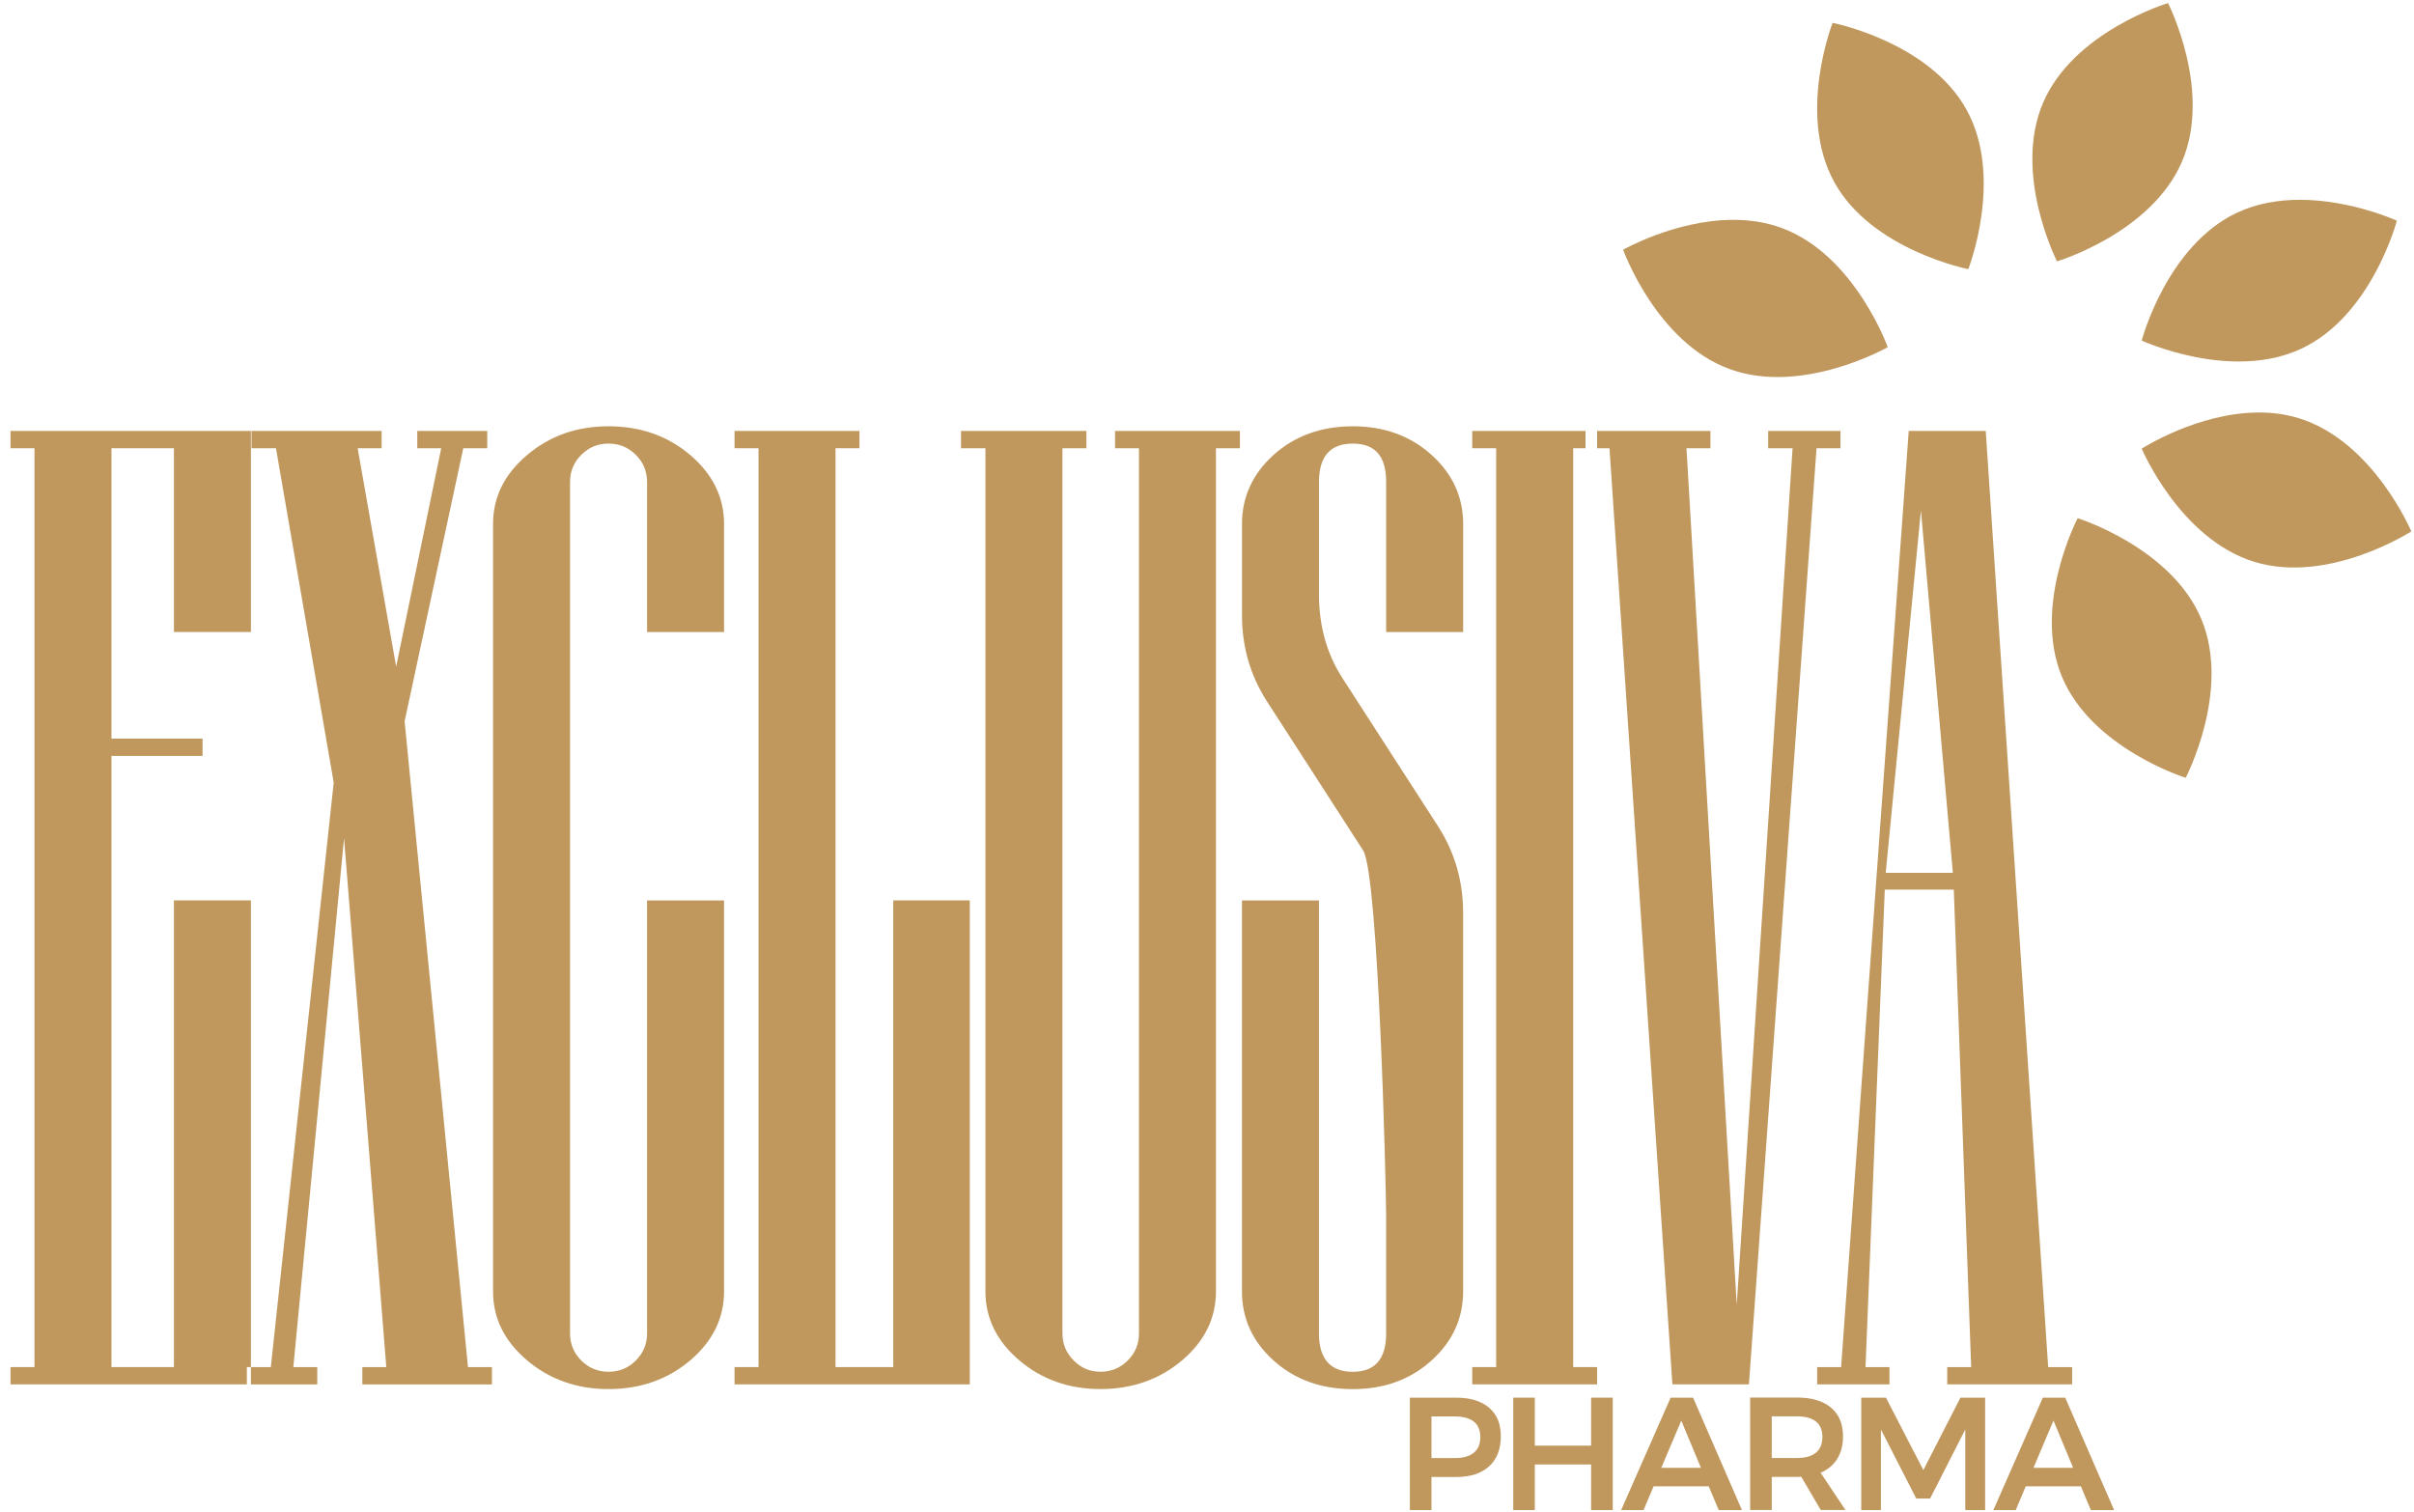 <?xml version="1.0" encoding="UTF-8"?>
<svg xmlns="http://www.w3.org/2000/svg" width="190" height="119" viewBox="0 0 190 119" fill="none">
  <path fill-rule="evenodd" clip-rule="evenodd" d="M0.828 108.97H19.431V107.609H19.749V70.873H13.69V107.609H8.773V59.501H15.943V58.139H8.773V35.282H13.69V49.747H19.749V33.922H0.828V35.282H2.713V107.609H0.828V108.97Z" fill="#C0985D"></path>
  <path fill-rule="evenodd" clip-rule="evenodd" d="M19.748 108.973H24.972V107.611H23.087L27.08 65.98L30.405 107.611H28.52V108.973H38.72V107.611H36.834L31.846 56.779L36.464 35.283H38.351V33.922H32.843V35.283H34.728L31.18 52.472L28.151 35.283H30.036V33.922H19.798V35.283H21.721L26.265 61.6L21.315 107.611H19.748V108.973Z" fill="#C0985D"></path>
  <path fill-rule="evenodd" clip-rule="evenodd" d="M38.807 41.246V101.65C38.807 103.759 39.699 105.569 41.485 107.078C43.27 108.587 45.408 109.341 47.897 109.341C50.387 109.341 52.553 108.587 54.328 107.078C56.1 105.569 56.988 103.759 56.988 101.65V70.876H50.928V104.962C50.928 105.796 50.632 106.507 50.041 107.096C49.45 107.684 48.734 107.978 47.899 107.978C47.064 107.978 46.347 107.684 45.755 107.096C45.164 106.507 44.867 105.795 44.867 104.962V37.934C44.867 37.101 45.163 36.389 45.755 35.799C46.347 35.21 47.061 34.916 47.899 34.916C48.737 34.916 49.45 35.21 50.041 35.799C50.632 36.387 50.928 37.099 50.928 37.934V49.748H56.988V41.246C56.988 39.137 56.1 37.327 54.328 35.818C52.553 34.309 50.411 33.555 47.897 33.555C45.384 33.555 43.27 34.309 41.485 35.818C39.699 37.327 38.807 39.137 38.807 41.246Z" fill="#C0985D"></path>
  <path fill-rule="evenodd" clip-rule="evenodd" d="M57.815 108.97H76.331V70.873H70.306V107.609H65.761V35.282H67.646V33.922H57.815V35.282H59.701V107.609H57.815V108.97Z" fill="#C0985D"></path>
  <path fill-rule="evenodd" clip-rule="evenodd" d="M87.761 33.922V35.282H89.646V104.959C89.646 105.794 89.349 106.505 88.76 107.093C88.169 107.682 87.454 107.976 86.616 107.976C85.778 107.976 85.1 107.682 84.51 107.093C83.919 106.505 83.622 105.792 83.622 104.959V35.282H85.507V33.922H75.639V35.282H77.561V101.647C77.561 103.757 78.448 105.566 80.222 107.075C81.995 108.584 84.125 109.339 86.614 109.339C89.103 109.339 91.27 108.584 93.044 107.075C94.819 105.566 95.705 103.757 95.705 101.647V35.282H97.591V33.922H87.761Z" fill="#C0985D"></path>
  <path fill-rule="evenodd" clip-rule="evenodd" d="M97.754 41.249V48.426C97.754 50.906 98.406 53.163 99.713 55.199L107.288 66.939C108.496 68.828 109.099 93.297 109.099 95.799V104.963C109.099 106.976 108.223 107.981 106.473 107.981C104.723 107.981 103.812 106.976 103.812 104.963V70.877H97.752V101.651C97.752 103.785 98.584 105.602 100.246 107.097C101.909 108.594 103.985 109.343 106.473 109.343C108.961 109.343 111 108.594 112.664 107.097C114.326 105.602 115.158 103.785 115.158 101.651V71.87C115.158 69.368 114.505 67.099 113.2 65.062L105.624 53.321C104.417 51.434 103.814 49.249 103.814 46.769V37.935C103.814 35.924 104.7 34.917 106.474 34.917C108.249 34.917 109.1 35.922 109.1 37.935V49.75H115.161V41.248C115.161 39.112 114.329 37.297 112.667 35.8C111.003 34.305 108.94 33.555 106.476 33.555C104.012 33.555 101.914 34.303 100.249 35.8C98.587 37.297 97.755 39.112 97.755 41.248" fill="#C0985D"></path>
  <path fill-rule="evenodd" clip-rule="evenodd" d="M115.875 108.97H125.704V107.609H123.82V35.282H124.794V33.922H115.875V35.282H117.758V107.609H115.875V108.97Z" fill="#C0985D"></path>
  <path fill-rule="evenodd" clip-rule="evenodd" d="M131.63 108.97H137.654L142.975 35.282H144.86V33.922H139.169V35.282H141.089L136.694 102.714L132.739 35.282H134.624V33.922H125.703V35.282H126.679L131.63 108.97Z" fill="#C0985D"></path>
  <path fill-rule="evenodd" clip-rule="evenodd" d="M151.192 40.178L153.704 68.702H148.421L151.192 40.178ZM143.025 108.97H148.716V107.609H146.831L148.346 70.027H153.778L155.146 107.609H153.261V108.97H163.092V107.609H161.207L156.292 33.922H150.231L144.91 107.609H143.025V108.97Z" fill="#C0985D"></path>
  <path fill-rule="evenodd" clip-rule="evenodd" d="M127.752 19.656C127.752 19.656 130.355 26.923 136.106 29.04C141.858 31.159 148.58 27.328 148.58 27.328C148.58 27.328 145.979 20.06 140.227 17.943C138.982 17.483 137.69 17.305 136.432 17.305C131.879 17.305 127.752 19.656 127.752 19.656Z" fill="#C0985D"></path>
  <path fill-rule="evenodd" clip-rule="evenodd" d="M144.372 14.337C147.322 19.691 154.921 21.186 154.921 21.186C154.921 21.186 157.737 14 154.787 8.645C151.839 3.291 144.239 1.797 144.239 1.797C144.239 1.797 141.422 8.983 144.371 14.337H144.372Z" fill="#C0985D"></path>
  <path fill-rule="evenodd" clip-rule="evenodd" d="M170.64 0.242C170.64 0.242 163.224 2.465 160.81 8.079C158.398 13.694 161.903 20.573 161.903 20.573C161.903 20.573 169.319 18.351 171.733 12.735C174.146 7.122 170.64 0.242 170.64 0.242Z" fill="#C0985D"></path>
  <path fill-rule="evenodd" clip-rule="evenodd" d="M176.076 16.739C170.529 19.345 168.568 26.807 168.568 26.807C168.568 26.807 175.598 30.047 181.144 27.441C186.689 24.837 188.651 17.373 188.651 17.373C188.651 17.373 185.077 15.727 181.013 15.727C179.38 15.727 177.667 15.994 176.076 16.741V16.739Z" fill="#C0985D"></path>
  <path fill-rule="evenodd" clip-rule="evenodd" d="M168.568 35.315C168.568 35.315 171.57 42.425 177.43 44.224C183.291 46.023 189.789 41.826 189.789 41.826C189.789 41.826 186.788 34.716 180.927 32.917C179.894 32.599 178.839 32.469 177.806 32.469C172.976 32.469 168.568 35.316 168.568 35.316V35.315Z" fill="#C0985D"></path>
  <path fill-rule="evenodd" clip-rule="evenodd" d="M162.293 53.272C164.64 58.914 172.03 61.223 172.03 61.223C172.03 61.223 175.615 54.384 173.267 48.742C170.92 43.099 163.528 40.789 163.528 40.789C163.528 40.789 159.944 47.63 162.291 53.272H162.293Z" fill="#C0985D"></path>
  <path fill-rule="evenodd" clip-rule="evenodd" d="M112.667 111.494H114.52C115.162 111.494 115.656 111.63 115.998 111.899C116.341 112.169 116.512 112.572 116.512 113.114C116.512 113.655 116.342 114.075 115.998 114.353C115.656 114.632 115.162 114.769 114.52 114.769H112.667V111.496V111.494ZM114.609 110.016H110.967V118.866H112.667V116.26H114.609C115.727 116.26 116.592 115.981 117.205 115.421C117.818 114.861 118.126 114.075 118.126 113.062C118.126 112.05 117.82 111.344 117.205 110.812C116.591 110.281 115.726 110.016 114.609 110.016Z" fill="#C0985D"></path>
  <path fill-rule="evenodd" clip-rule="evenodd" d="M126.934 110.016H125.232V113.794H120.802V110.016H119.104V118.865H120.802V115.275H125.232V118.865H126.934V110.016Z" fill="#C0985D"></path>
  <path fill-rule="evenodd" clip-rule="evenodd" d="M132.329 111.823L133.877 115.54H130.755L132.329 111.823ZM133.256 110.016H131.491L127.596 118.866H129.361L130.149 116.995H134.489L135.276 118.866H137.105L133.258 110.016H133.256Z" fill="#C0985D"></path>
  <path fill-rule="evenodd" clip-rule="evenodd" d="M139.451 111.488H141.456C142.1 111.488 142.589 111.624 142.929 111.893C143.267 112.163 143.436 112.566 143.436 113.107C143.436 113.649 143.268 114.069 142.929 114.346C142.589 114.625 142.1 114.763 141.456 114.763H139.451V111.49V111.488ZM141.456 110.009H137.75V118.86H139.451V116.254H141.456C141.6 116.254 141.706 116.251 141.773 116.242L143.307 118.858H145.25L143.295 115.925C143.871 115.68 144.309 115.314 144.609 114.825C144.909 114.336 145.059 113.747 145.059 113.055C145.059 112.086 144.745 111.336 144.12 110.805C143.492 110.273 142.604 110.008 141.454 110.008L141.456 110.009Z" fill="#C0985D"></path>
  <path fill-rule="evenodd" clip-rule="evenodd" d="M156.244 110.016H154.302L151.382 115.717L148.438 110.016H146.494V118.865H148.043V112.519L150.823 117.955H151.914L154.682 112.519V118.865H156.244V110.016Z" fill="#C0985D"></path>
  <path fill-rule="evenodd" clip-rule="evenodd" d="M161.624 111.823L163.172 115.54H160.05L161.622 111.823H161.624ZM162.551 110.016H160.787L156.891 118.866H158.654L159.441 116.995H163.781L164.568 118.866H166.396L162.55 110.016H162.551Z" fill="#C0985D"></path>
</svg>
